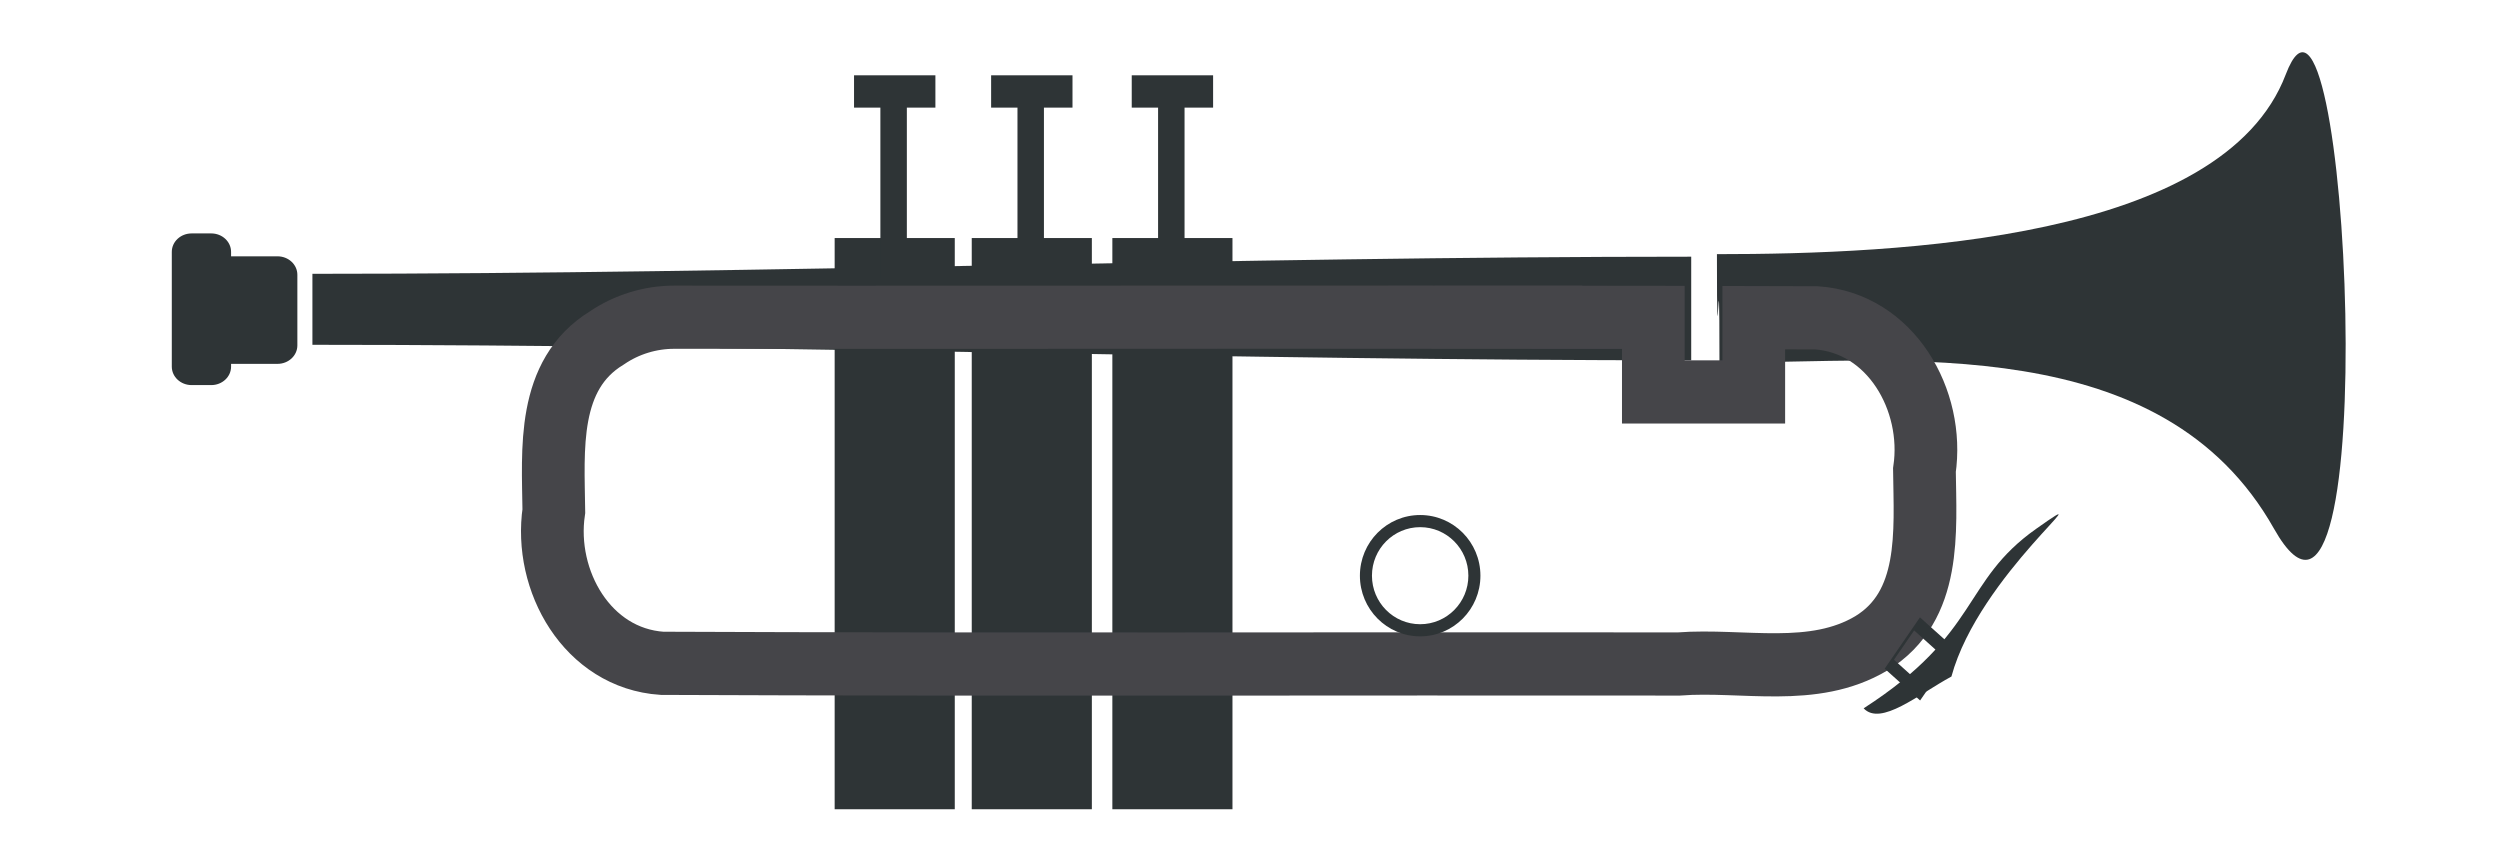<svg xmlns="http://www.w3.org/2000/svg" viewBox="0 0 744.09 258"><path fill="#2e3436" d="M511.024 75.646c54.518 0 150.567-4.262 169.294-53.473 18.726-49.213 29.734 194.149-3.496 135.183-33.23-58.966-110.533-49.55-165.051-49.388 0-45.06-.75 12.742-.75-32.318zM92.986 81.496c136.793 0 273.586-5.096 410.38-5.096v30.845c-136.794 0-273.587-4.62-410.38-4.62V81.495z"/><g stroke-width="0" fill="#2e3436"><path d="M248.424 70.85h35.75v170.012h-35.75z"/><path d="M262.034 29.352h7.877V82.9h-7.877z"/><path d="M254.192 22.413h24.218v9.618h-24.218z"/></g><g stroke-width="0" fill="#2e3436"><path d="M289.226 70.85h35.75v170.012h-35.75z"/><path d="M302.837 29.352h7.877V82.9h-7.877z"/><path d="M294.994 22.413h24.219v9.618h-24.219z"/></g><g stroke-width="0" fill="#2e3436"><path d="M331.077 70.85h35.75v170.012h-35.75z"/><path d="M344.687 29.352h7.877V82.9h-7.877z"/><path d="M336.845 22.413h24.218v9.618h-24.218z"/></g><path fill="#2e3436" d="M57.048 69.474c-3.278 0-5.915 2.456-5.915 5.503v34.14c0 3.046 2.638 5.503 5.915 5.503h5.813c3.278 0 5.915-2.457 5.915-5.503v-.817H82.58c3.278 0 5.926-2.457 5.926-5.504V81.79c0-3.046-2.648-5.503-5.926-5.503H68.776v-1.31c0-3.047-2.637-5.504-5.915-5.504h-5.813z"/><path d="M-608.08 565.81c-135.39-.015-270.8.21-406.19.063-13.583-.04-27.159 4.062-38.406 11.687-34.464 20.857-30.59 63.147-30.188 97.75-5.849 39.357 19.034 83.171 61.562 86.031 192.87.823 385.77.14 578.66.375 36.568-2.749 76.498 7.908 109.59-11.688 34.464-20.857 30.591-63.178 30.188-97.78 5.849-39.358-19.002-83.172-61.531-86.032-11.866-.045-23.727-.057-35.594-.093v41.938h-57.156v-42.094c-50.312-.102-100.62-.151-150.94-.157z" stroke="#454549" stroke-linecap="round" stroke-miterlimit="14.8" stroke-width="35.685" fill="none" transform="matrix(.523 0 0 .527 731.18 -203.8)"/><g fill="#2e3436" stroke-width="0" stroke-miterlimit="14.8"><path d="M554.685 210.824c34.853-22.462 29.173-37.766 51.318-53.405 22.144-15.64-16.938 13.587-25.19 43.94-9.845 5.341-21.024 14.864-26.127 9.465z"/><path d="M560.95 199.022l10.545 9.464 10.498-15.273-10.545-9.464-10.498 15.273zm2.766-2.645l6.003-8.732 7.297 6.549-6.003 8.732-7.297-6.55z"/></g><path fill="#2e3436" d="M422.692 153.29c-9.906 0-17.936 8.084-17.936 18.056 0 9.972 8.03 18.056 17.936 18.056s17.935-8.084 17.935-18.056-8.03-18.056-17.935-18.056zm0 3.612c7.924 0 14.348 6.467 14.348 14.444 0 7.978-6.424 14.445-14.348 14.445s-14.349-6.467-14.349-14.445c0-7.977 6.424-14.444 14.349-14.444z"/></svg>